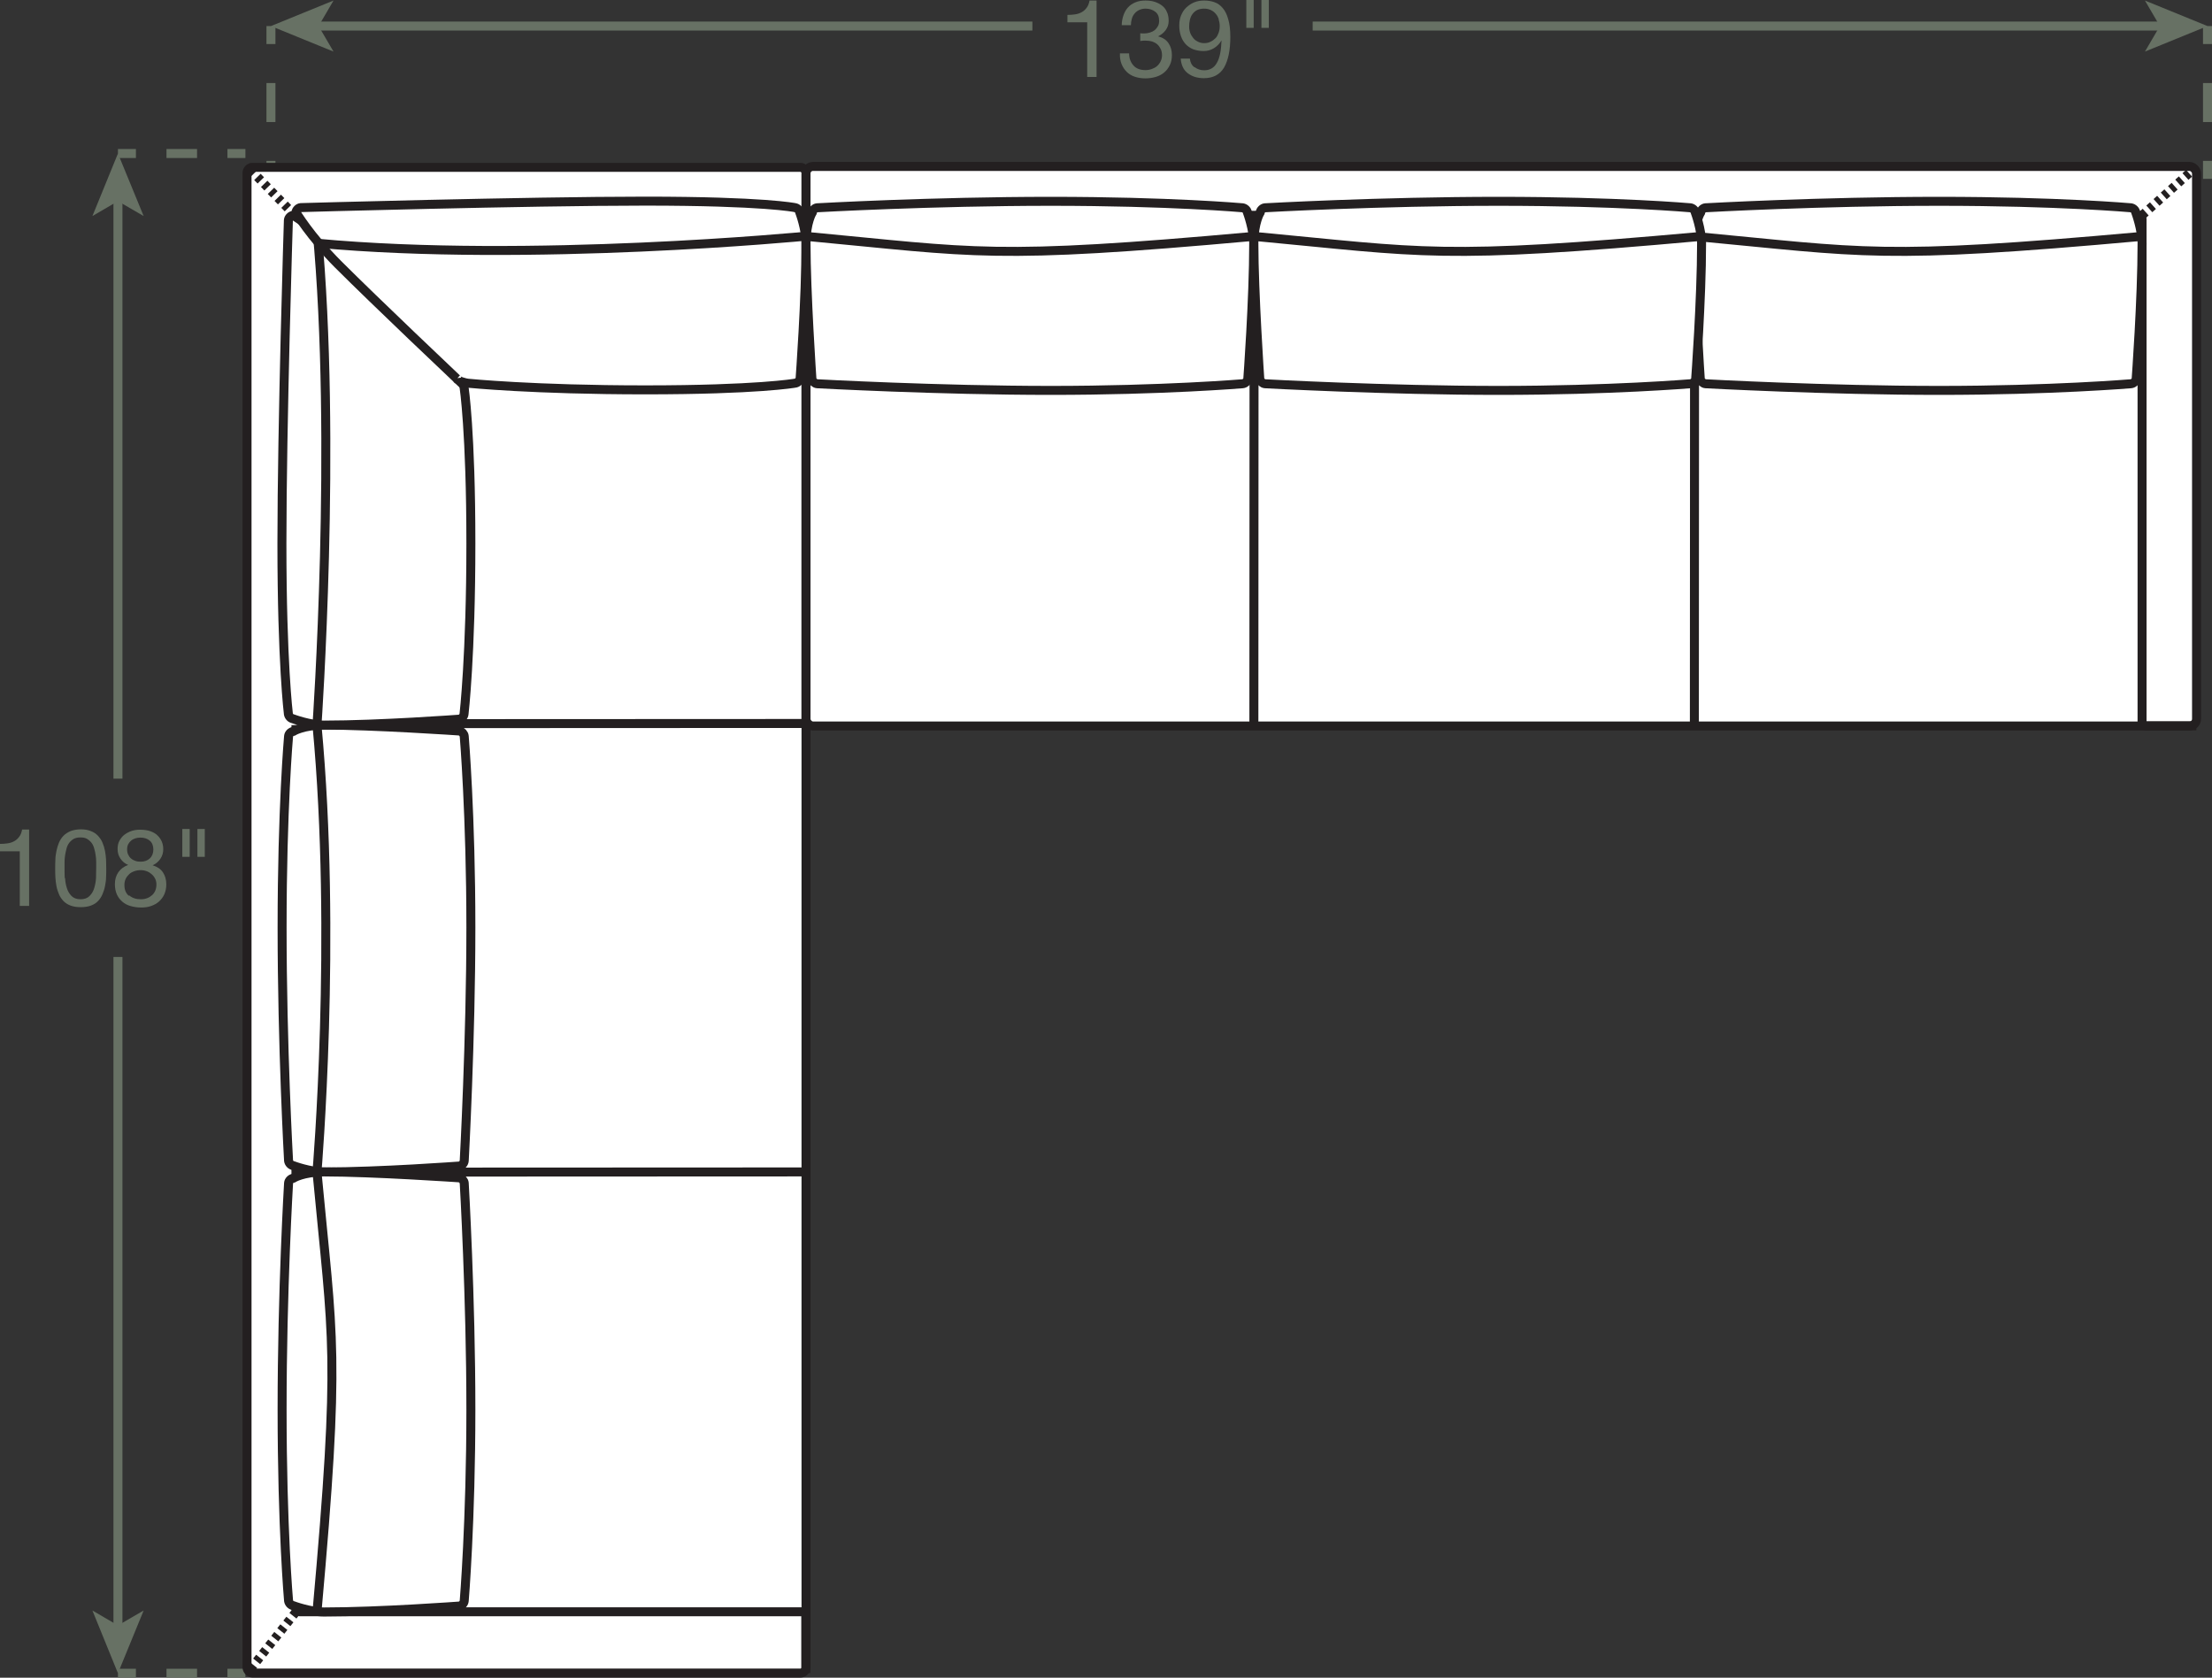 <?xml version="1.0" encoding="UTF-8"?><svg id="Layer_2" xmlns="http://www.w3.org/2000/svg" viewBox="0 0 123.03 93.34"><rect x="0" y="0" width="123.03" height="93.34" fill="#333333" stroke="none"/><defs><style>.cls-1,.cls-2,.cls-3,.cls-4,.cls-5,.cls-6,.cls-7,.cls-8{stroke-width:.5px;}.cls-1,.cls-3,.cls-4,.cls-5{stroke:#677164;}.cls-1,.cls-3,.cls-4,.cls-5,.cls-6,.cls-7,.cls-8{fill:none;}.cls-2,.cls-9{fill:#fff;}.cls-2,.cls-6,.cls-7,.cls-8{stroke:#231f20;}.cls-3{stroke-dasharray:1.7 1.7;}.cls-4{stroke-dasharray:1.7 1.7;}.cls-5{stroke-dasharray:2.17 2.17;}.cls-10{fill:#677164;}.cls-7{stroke-dasharray:.27;}.cls-8{stroke-dasharray:.27;}</style></defs><g id="Layer_1-2"><line class="cls-1" x1="122.78" y1="1.45" x2="122.78" y2="2.45"/><line class="cls-5" x1="122.78" y1="4.62" x2="122.78" y2="7.87"/><line class="cls-1" x1="122.78" y1="8.95" x2="122.78" y2="9.95"/><line class="cls-1" x1="15.07" y1="1.45" x2="15.07" y2="2.45"/><line class="cls-5" x1="15.07" y1="4.62" x2="15.07" y2="7.87"/><line class="cls-1" x1="15.07" y1="8.95" x2="15.07" y2="9.95"/><path class="cls-10" d="M60.47,4.28V1.24h-1.1v-.41c.14,0,.28-.01.42-.03.14-.02.26-.06.37-.12.11-.06.2-.14.28-.25.08-.1.13-.24.16-.4h.39v4.25h-.51Z"/><path class="cls-10" d="M63.48,1.86h.17c.11,0,.21-.02.31-.05.1-.03.18-.07.26-.13.07-.06.13-.13.18-.22s.07-.19.07-.3c0-.23-.07-.4-.22-.51-.14-.11-.32-.17-.54-.17-.14,0-.25.03-.36.08-.1.05-.19.12-.25.2-.07.08-.12.18-.15.29-.03.11-.05.23-.05.35h-.51c0-.2.04-.39.1-.56s.14-.31.25-.43.24-.21.41-.28c.16-.07.35-.1.56-.1.18,0,.36.02.51.07.16.05.29.12.41.21.12.09.21.21.27.35.07.14.1.31.1.51s-.06.36-.17.51c-.11.15-.25.26-.42.34h0c.26.07.45.19.58.38.13.19.19.41.19.67,0,.21-.04.4-.12.56s-.18.3-.32.41c-.13.11-.29.19-.46.24-.18.05-.37.08-.57.08-.22,0-.41-.03-.59-.09-.18-.06-.33-.15-.45-.27s-.22-.26-.29-.44c-.07-.17-.1-.37-.09-.59h.51c0,.28.09.5.24.67.15.17.37.26.67.26.12,0,.24-.02.35-.06s.21-.09.29-.16c.08-.07.15-.16.2-.26.05-.1.08-.22.08-.34s-.02-.25-.07-.35c-.05-.1-.11-.19-.19-.26-.08-.07-.17-.12-.28-.16-.11-.03-.23-.05-.36-.05-.11,0-.21,0-.31.02v-.43s.04,0,.05,0Z"/><path class="cls-10" d="M66.45,3.74c.15.11.32.17.53.17.31,0,.55-.14.7-.41.16-.27.24-.68.26-1.24h-.01c-.1.17-.23.31-.41.42-.18.11-.37.16-.58.16s-.41-.04-.58-.1c-.17-.07-.31-.17-.42-.29s-.2-.27-.26-.45c-.06-.18-.09-.37-.09-.58s.03-.39.1-.56c.07-.17.16-.32.29-.44s.27-.22.44-.29c.17-.07.36-.1.56-.1s.39.03.56.09c.18.06.33.17.46.32.13.15.24.36.31.62.08.26.12.6.12,1,0,.74-.12,1.3-.35,1.7-.23.39-.61.59-1.12.59-.36,0-.65-.09-.89-.27-.24-.18-.37-.45-.4-.82h.51c.02.21.1.37.25.48ZM67.79,1.08c-.04-.12-.09-.22-.17-.31-.07-.09-.17-.16-.27-.21-.11-.05-.23-.08-.38-.08-.15,0-.28.03-.39.08-.11.06-.19.13-.26.23-.07.09-.11.2-.14.32-.03.12-.04.25-.04.38,0,.12.02.23.06.34.04.11.1.2.17.29s.16.15.26.2c.1.05.21.08.34.08.13,0,.25-.02.36-.08.11-.05.2-.12.28-.2s.13-.19.17-.3c.04-.11.06-.23.06-.36,0-.13-.02-.26-.06-.37Z"/><path class="cls-10" d="M69.73,0v1.55h-.41V0h.41ZM70.57,0v1.55h-.41V0h.41Z"/><line class="cls-1" x1="17.54" y1="1.45" x2="57.42" y2="1.45"/><polygon class="cls-10" points="15.07 1.45 18.55 2.87 17.72 1.45 18.55 .03 15.07 1.45"/><line class="cls-1" x1="120.31" y1="1.45" x2="73.01" y2="1.45"/><polygon class="cls-10" points="122.78 1.45 119.3 .03 120.13 1.45 119.3 2.87 122.78 1.45"/><line class="cls-1" x1="6.56" y1="93.09" x2="7.56" y2="93.09"/><line class="cls-4" x1="9.26" y1="93.09" x2="11.8" y2="93.09"/><line class="cls-1" x1="12.65" y1="93.09" x2="13.65" y2="93.09"/><line class="cls-1" x1="6.56" y1="11.01" x2="6.56" y2="43.32"/><polygon class="cls-10" points="6.56 8.54 5.14 12.02 6.56 11.19 7.99 12.02 6.56 8.54"/><line class="cls-1" x1="6.56" y1="8.54" x2="7.56" y2="8.54"/><line class="cls-3" x1="9.26" y1="8.54" x2="11.8" y2="8.54"/><line class="cls-1" x1="12.65" y1="8.54" x2="13.65" y2="8.54"/><line class="cls-1" x1="6.56" y1="90.61" x2="6.56" y2="53.24"/><polygon class="cls-10" points="6.56 93.09 7.99 89.6 6.56 90.43 5.14 89.6 6.56 93.09"/><path class="cls-10" d="M1.1,50.41v-3.05H0v-.41c.14,0,.28-.01.42-.03.14-.02.26-.06.37-.12.11-.06.2-.14.28-.25.08-.1.13-.24.16-.4h.39v4.25h-.51Z"/><path class="cls-10" d="M3.08,47.83c0-.17.03-.33.06-.49.03-.16.08-.31.14-.46.06-.14.14-.27.25-.38.1-.11.24-.19.39-.26.16-.06.35-.1.57-.1s.41.03.57.1c.16.06.29.15.39.26.1.11.19.23.25.38.06.14.11.3.14.46.03.16.05.32.06.49,0,.17.01.33.01.49s0,.32-.01.49c0,.17-.03.33-.06.49-.03.16-.08.31-.14.45-.06.14-.14.27-.25.38-.1.11-.23.19-.39.25-.16.06-.35.09-.57.09s-.41-.03-.57-.09c-.16-.06-.29-.15-.39-.25-.1-.11-.19-.23-.25-.38-.06-.14-.11-.29-.14-.45-.03-.16-.05-.32-.06-.49s-.01-.33-.01-.49,0-.32.01-.49ZM3.62,48.85c.01.2.04.38.1.56.05.17.14.32.26.44.12.12.29.18.5.18s.38-.06.5-.18c.12-.12.21-.27.26-.44.05-.17.09-.36.1-.56,0-.2.01-.38.01-.54,0-.1,0-.22,0-.35s-.01-.25-.03-.38c-.02-.13-.04-.25-.08-.37-.03-.12-.08-.23-.15-.32-.07-.09-.15-.16-.25-.22-.1-.06-.22-.08-.37-.08s-.27.03-.37.08c-.1.06-.18.13-.25.22-.07.09-.12.2-.15.32-.03.12-.06.24-.08.37-.02.13-.03.25-.03.38s0,.24,0,.35c0,.16,0,.34.01.54Z"/><path class="cls-10" d="M6.64,46.78c.07-.13.16-.25.28-.34.12-.09.25-.16.4-.21.15-.05.31-.07.47-.07.23,0,.43.03.59.09.16.06.3.14.4.25.1.1.18.22.23.35.05.13.07.26.07.4,0,.19-.05.37-.16.53-.11.16-.25.28-.43.36.26.08.45.21.57.39.12.18.19.4.19.67,0,.21-.04.39-.11.55-.07.16-.17.29-.3.41-.13.11-.27.19-.45.25-.17.06-.36.08-.55.08s-.39-.03-.57-.08c-.18-.05-.33-.13-.46-.24s-.23-.24-.31-.41c-.07-.16-.11-.35-.11-.57,0-.25.06-.47.19-.66.13-.19.31-.32.55-.41-.18-.07-.32-.19-.43-.35-.11-.16-.16-.34-.16-.53,0-.18.03-.33.1-.46ZM7.18,49.81c.17.15.39.22.65.22.13,0,.25-.02.35-.06.11-.04.2-.1.28-.17.08-.07.14-.16.18-.26s.06-.21.06-.33-.02-.22-.07-.32c-.05-.1-.11-.18-.19-.25-.08-.07-.17-.13-.28-.17-.11-.04-.22-.06-.34-.06s-.24.02-.35.06-.21.09-.29.17-.15.16-.19.26c-.05.1-.07.21-.07.34,0,.26.08.46.25.6ZM7.14,47.56c.04.09.09.16.16.21.07.06.15.1.24.13.09.03.19.04.29.04.2,0,.37-.06.5-.18.13-.12.2-.29.2-.5s-.07-.38-.2-.49c-.13-.11-.3-.17-.51-.17-.1,0-.2.01-.29.04-.09.03-.17.07-.24.13-.07.06-.12.12-.16.2s-.06.17-.06.28c0,.12.02.22.06.3Z"/><path class="cls-10" d="M10.55,46.12v1.55h-.41v-1.55h.41ZM11.39,46.12v1.55h-.41v-1.55h.41Z"/><rect class="cls-9" x="13.74" y="9.31" width="31.09" height="83.77" rx=".31" ry=".31"/><rect class="cls-6" x="13.74" y="9.31" width="31.09" height="83.77" rx=".31" ry=".31"/><path class="cls-6" d="M16.46,40.34v49.14c0,.11.09.19.19.19h27.98c.11-.01.19.08.19.18v3.23"/><line class="cls-7" x1="16.46" y1="89.68" x2="13.74" y2="93.1"/><line class="cls-6" x1="23.07" y1="40.35" x2="23.07" y2="89.69"/><path class="cls-2" d="M25.57,40.67c.12.03.24.16.25.29,0,0,.37,4.42.37,10.64,0,6.22-.37,12.98-.37,12.98-.01.13-.12.26-.25.29,0,0-4.44.33-7.55.33-.78,0-1.71-.35-1.71-.35-.13-.02-.24-.14-.26-.27,0,0-.36-6.37-.36-12.98,0-6.61.36-10.64.36-10.64.01-.13.13-.25.26-.27,0,0,.55-.35,1.71-.35,2.72,0,7.55.33,7.55.33Z"/><path class="cls-6" d="M17.63,65.2s1.11-13.05,0-24.86"/><path class="cls-2" d="M25.57,65.53c.12.03.24.16.25.29,0,0,.37,6.37.37,12.59,0,6.22-.37,10.65-.37,10.65-.01.13-.12.26-.25.29,0,0-4.44.33-7.55.33-.78,0-1.71-.35-1.71-.35-.13-.02-.24-.14-.26-.27,0,0-.36-4.04-.36-10.65,0-6.61.36-12.59.36-12.59.01-.13.13-.25.26-.27,0,0,.55-.35,1.71-.35,2.72,0,7.55.33,7.55.33Z"/><path class="cls-6" d="M17.63,89.68c1.31-14.6.89-14.98,0-24.48"/><line class="cls-6" x1="44.83" y1="65.2" x2="22.79" y2="65.21"/><line class="cls-6" x1="44.83" y1="40.25" x2="22.79" y2="40.26"/><polyline class="cls-6" points="44.83 18.58 23.07 18.58 23.07 37.69"/><line class="cls-6" x1="23.08" y1="40.34" x2="23.08" y2="37.69"/><line class="cls-7" x1="16.39" y1="11.97" x2="13.74" y2="9.25"/><line class="cls-6" x1="23.07" y1="18.58" x2="16.27" y2="11.78"/><path class="cls-2" d="M25.56,20.91c.12.03.24.49.25.62,0,0,.38,2.49.38,8.71,0,6.22-.38,9.48-.38,9.48-.01.13-.12.26-.25.29,0,0-4.44.33-7.55.33-.78,0-1.71-.35-1.71-.35-.13-.02-.24-.14-.26-.27,0,0-.36-2.88-.36-9.48,0-6.61.36-17.99.36-17.99.01-.13.13-.25.26-.27,0,0,1.32.78,2.88,2.33,2.15,2.15,6.38,6.61,6.38,6.61Z"/><path class="cls-6" d="M17.63,40.34s1.11-15.78,0-27.59"/><path class="cls-2" d="M25.41,21.07c.03.12.49.24.62.25,0,0,3.64.37,9.86.37,6.22,0,8.32-.37,8.32-.37.13-.01.26-.12.29-.25,0,0,.33-4.44.33-7.55,0-.78-.35-1.71-.35-1.71-.02-.13-.14-.24-.27-.26,0,0-1.71-.36-8.32-.36s-19.16.36-19.16.36c-.13.01-.25.13-.27.26,0,0,.78,1.32,2.33,2.88,2.15,2.15,6.62,6.38,6.62,6.38Z"/><path class="cls-6" d="M44.83,13.14s-15.39,1.49-27.2.39"/><rect class="cls-9" x="44.83" y="9.26" width="77.34" height="31.13" rx=".39" ry=".39"/><rect class="cls-6" x="44.83" y="9.26" width="77.34" height="31.13" rx=".39" ry=".39"/><path class="cls-6" d="M44.83,11.98h74.12c.11,0,.19.09.19.19v28.02c-.01.11.08.19.18.19h2.84"/><line class="cls-8" x1="119.14" y1="11.98" x2="122.18" y2="9.26"/><line class="cls-6" x1="44.83" y1="18.6" x2="119.15" y2="18.6"/><path class="cls-2" d="M94.57,21.1c.03.12.16.24.29.25,0,0,6.77.37,13,.37,6.23,0,10.66-.37,10.66-.37.13-.01.26-.12.29-.25,0,0,.33-4.44.33-7.56,0-.78-.35-1.72-.35-1.72-.02-.13-.14-.24-.27-.26,0,0-4.05-.36-10.66-.36-6.61,0-13,.36-13,.36-.13.01-.25.13-.27.26,0,0-.35.55-.35,1.72,0,2.72.33,7.56.33,7.56Z"/><path class="cls-6" d="M119.14,13.15c-14.62,1.32-15.39.89-24.9,0"/><line class="cls-6" x1="94.24" y1="40.39" x2="94.25" y2="18.32"/><path class="cls-2" d="M70.07,21.1c.03.12.16.24.29.25,0,0,6.77.37,13,.37,6.23,0,10.66-.37,10.66-.37.13-.01.26-.12.29-.25,0,0,.33-4.44.33-7.56,0-.78-.35-1.72-.35-1.72-.02-.13-.14-.24-.27-.26,0,0-4.05-.36-10.66-.36-6.61,0-13,.36-13,.36-.13.01-.25.13-.27.26,0,0-.35.55-.35,1.72,0,2.72.33,7.56.33,7.56Z"/><path class="cls-6" d="M94.64,13.15c-14.62,1.32-15.39.89-24.9,0"/><path class="cls-2" d="M45.16,21.1c.03.12.16.24.29.25,0,0,6.77.37,13,.37,6.23,0,10.66-.37,10.66-.37.13-.01.26-.12.29-.25,0,0,.33-4.44.33-7.56,0-.78-.35-1.72-.35-1.72-.02-.13-.14-.24-.27-.26,0,0-4.05-.36-10.66-.36-6.61,0-13,.36-13,.36-.13.01-.25.13-.27.26,0,0-.35.55-.35,1.72,0,2.72.33,7.56.33,7.56Z"/><path class="cls-6" d="M69.74,13.15c-14.62,1.32-15.39.89-24.9,0"/><line class="cls-6" x1="69.74" y1="40.39" x2="69.75" y2="18.32"/></g></svg>